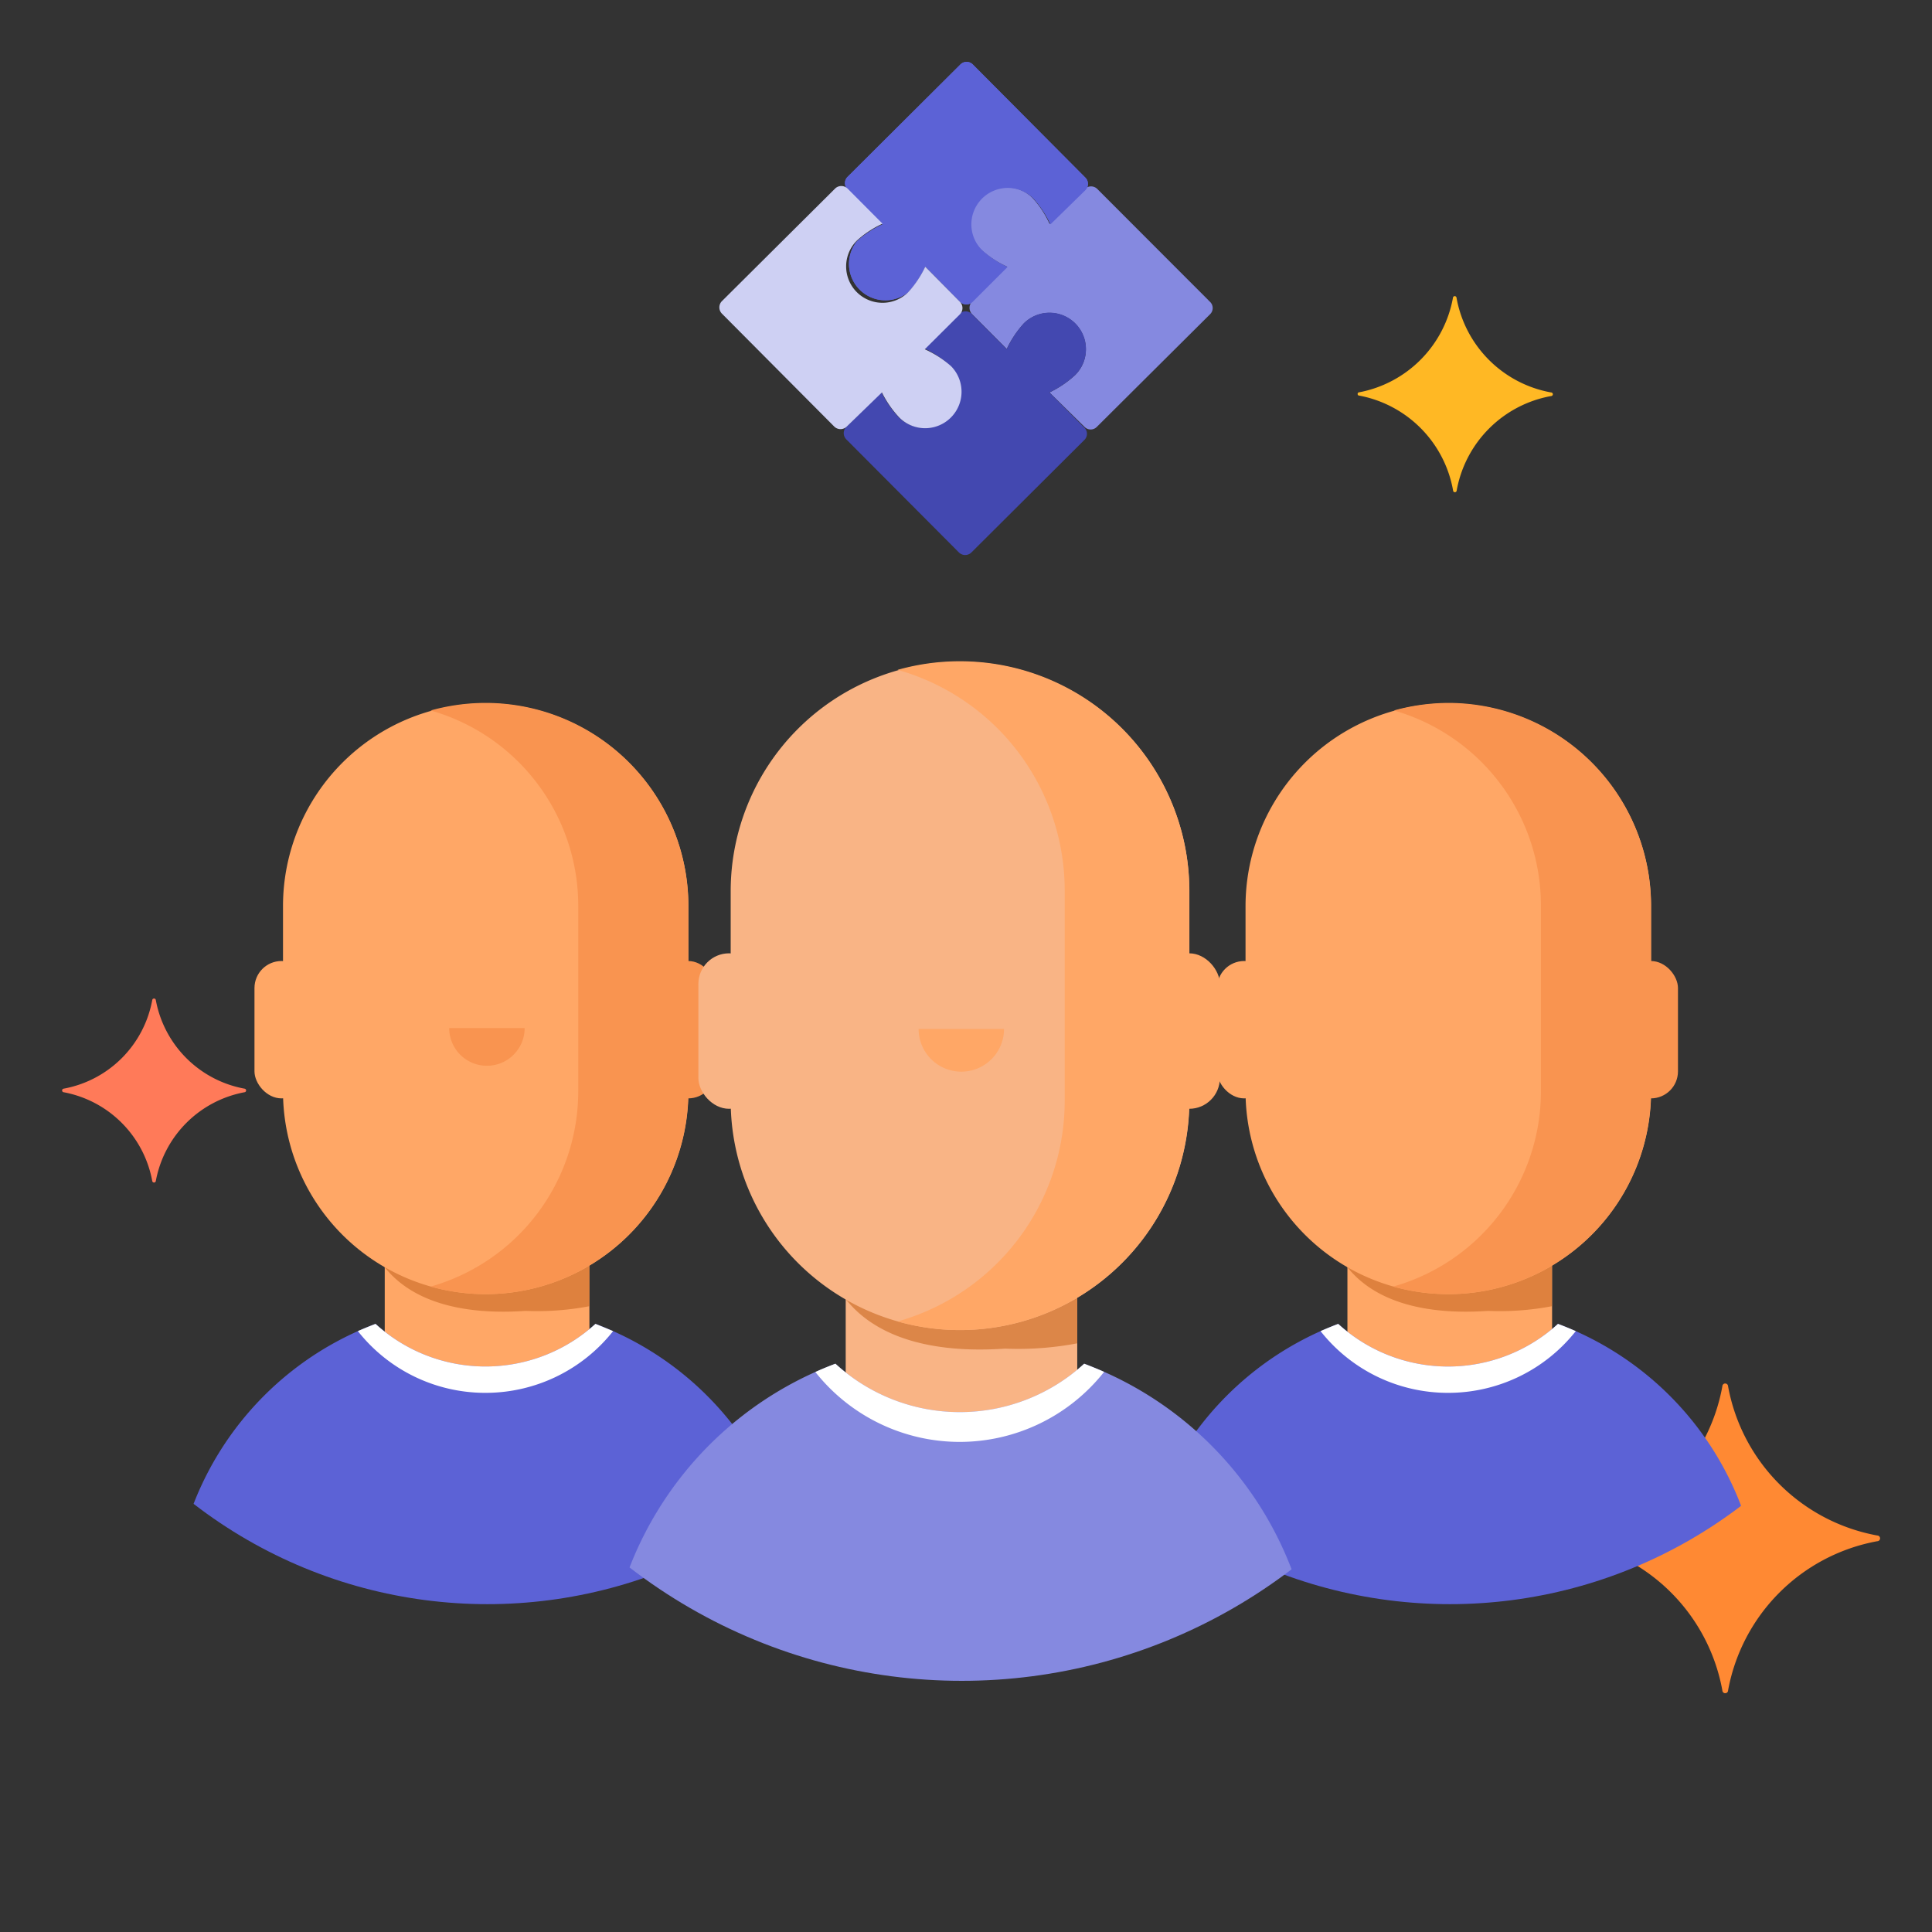 <svg id="Icons" xmlns="http://www.w3.org/2000/svg" xmlns:xlink="http://www.w3.org/1999/xlink" viewBox="0 0 128 128"><rect x="0" y="0" width="128" height="128" fill="#333333" stroke="none"/><defs><style>.cls-1{fill:none;}.cls-2{fill:#5c62d6;}.cls-3{fill:#8589e0;}.cls-4{fill:#4348b0;}.cls-5{fill:#ced0f3;}.cls-6{fill:#ff7a59;}.cls-7{fill:#ffb824;}.cls-8{fill:#ff8933;}.cls-9{clip-path:url(#clip-path);}.cls-10{fill:#ffa766;}.cls-11{fill:#cc6d29;opacity:0.65;}.cls-12{fill:#f99450;}.cls-13{fill:#fff;}.cls-14{clip-path:url(#clip-path-2);}.cls-15{clip-path:url(#clip-path-3);}.cls-16{fill:#f9b485;}</style><clipPath id="clip-path"><circle class="cls-1" cx="96.06" cy="74.46" r="31.82"/></clipPath><clipPath id="clip-path-2"><circle class="cls-1" cx="32.29" cy="74.46" r="31.82"/></clipPath><clipPath id="clip-path-3"><circle class="cls-1" cx="63.72" cy="75.36" r="36"/></clipPath></defs><path class="cls-2" d="M68.48,13.16a2.41,2.41,0,0,0-3.42,3.41,6.57,6.57,0,0,0,1.69,1.12L64.44,20a.59.59,0,0,1-.83,0L61.3,17.66a6.55,6.55,0,0,1-1.14,1.71A2.41,2.41,0,0,1,56.76,16a6.55,6.55,0,0,1,1.71-1.13l-2.32-2.33a.58.58,0,0,1,0-.82l7.48-7.45a.58.58,0,0,1,.82,0l7.46,7.5a.59.59,0,0,1,0,.83L69.6,14.86A6.93,6.93,0,0,0,68.48,13.16Z"/><path class="cls-3" d="M71.23,24.85a2.41,2.41,0,1,0-3.4-3.42,6.84,6.84,0,0,0-1.13,1.69l-2.3-2.31a.6.6,0,0,1,0-.83l2.33-2.31A6.65,6.65,0,0,1,65,16.53a2.41,2.41,0,0,1,3.42-3.4,6.56,6.56,0,0,1,1.12,1.71l2.33-2.32a.59.59,0,0,1,.83,0L80.17,20a.57.57,0,0,1,0,.82l-7.5,7.46a.57.57,0,0,1-.82,0L69.53,26A6.93,6.93,0,0,0,71.23,24.85Z"/><path class="cls-2" d="M68.48,13.16a2.41,2.41,0,0,0-3.42,3.41,6.57,6.57,0,0,0,1.69,1.12L64.44,20a.59.59,0,0,1-.83,0L61.3,17.66a6.55,6.55,0,0,1-1.14,1.71A2.41,2.41,0,0,1,56.76,16a6.55,6.55,0,0,1,1.71-1.13l-2.32-2.33a.58.58,0,0,1,0-.82l7.48-7.45a.58.58,0,0,1,.82,0l7.46,7.5a.59.59,0,0,1,0,.83L69.6,14.86A6.93,6.93,0,0,0,68.48,13.16Z"/><path class="cls-4" d="M59.52,27.62a2.41,2.41,0,0,0,3.42-3.4,6.84,6.84,0,0,0-1.69-1.13l2.31-2.29a.57.57,0,0,1,.82,0l2.32,2.33a6.82,6.82,0,0,1,1.13-1.71,2.41,2.41,0,1,1,3.41,3.42A7,7,0,0,1,69.53,26l2.31,2.33a.57.57,0,0,1,0,.82l-7.48,7.45a.59.59,0,0,1-.83,0l-7.46-7.49a.59.59,0,0,1,0-.83l2.32-2.31A6.84,6.84,0,0,0,59.52,27.62Z"/><path class="cls-5" d="M56.77,15.94a2.41,2.41,0,1,0,3.4,3.42,6.84,6.84,0,0,0,1.13-1.69L63.6,20a.59.59,0,0,1,0,.82l-2.33,2.32A6.92,6.92,0,0,1,63,24.25a2.41,2.41,0,1,1-3.42,3.41A6.92,6.92,0,0,1,58.43,26L56.1,28.26a.59.59,0,0,1-.83,0l-7.44-7.48a.59.59,0,0,1,0-.83l7.5-7.46a.59.59,0,0,1,.82,0l2.32,2.33A6.65,6.65,0,0,0,56.77,15.94Z"/><g id="mobile_payment" data-name="mobile payment"><path class="cls-6" d="M4.2,72.13a7.31,7.31,0,0,0,5.89-5.89.12.12,0,0,1,.23,0,7.32,7.32,0,0,0,5.9,5.89.12.12,0,0,1,0,.23,7.35,7.35,0,0,0-5.9,5.9.12.12,0,0,1-.23,0,7.34,7.34,0,0,0-5.89-5.9A.12.12,0,0,1,4.2,72.13Z"/><path class="cls-7" d="M90,26a7.79,7.79,0,0,0,6.26-6.26.12.12,0,0,1,.24,0A7.77,7.77,0,0,0,102.76,26a.12.12,0,0,1,0,.24,7.76,7.76,0,0,0-6.25,6.25.12.12,0,0,1-.24,0A7.78,7.78,0,0,0,90,26.2.12.12,0,0,1,90,26Z"/><path class="cls-8" d="M104.23,101.73a12.27,12.27,0,0,0,9.88-9.88.19.19,0,0,1,.38,0,12.3,12.3,0,0,0,9.88,9.88.19.19,0,0,1,0,.38,12.31,12.31,0,0,0-9.88,9.88.19.19,0,0,1-.38,0,12.29,12.29,0,0,0-9.88-9.88A.19.19,0,0,1,104.23,101.73Z"/></g><g class="cls-9"><rect class="cls-10" x="89.27" y="82.25" width="13.56" height="9.1"/><path class="cls-11" d="M102.82,86.54a18.47,18.47,0,0,1-4.23.31h0c-2.37.16-8.1.24-10.16-4.26v-.34h14.39Z"/><path class="cls-10" d="M96,46.6h0A13.44,13.44,0,0,0,82.52,60V72.3A13.44,13.44,0,0,0,96,85.74h0A13.43,13.43,0,0,0,109.39,72.3V60A13.43,13.43,0,0,0,96,46.6Z"/><path class="cls-10" d="M93.53,68.11a2.5,2.5,0,0,0,5,0Z"/><path class="cls-12" d="M96,46.57h0a13.69,13.69,0,0,0-3.65.5A13.44,13.44,0,0,1,102.09,60V72.3A13.44,13.44,0,0,1,92.3,85.24a13.69,13.69,0,0,0,3.65.5h0A13.43,13.43,0,0,0,109.38,72.3V60A13.43,13.43,0,0,0,96,46.57Z"/><rect class="cls-10" x="80.64" y="63.67" width="3.59" height="9.1" rx="1.79"/><rect class="cls-12" x="107.58" y="63.67" width="3.59" height="9.1" rx="1.79"/><path class="cls-2" d="M103.22,87.71a10.79,10.79,0,0,1-14.56,0A20.76,20.76,0,0,0,75.2,107.15v10.29h41.51V107.15A20.75,20.75,0,0,0,103.22,87.71Z"/><path class="cls-13" d="M95.94,92.28a10.78,10.78,0,0,0,8.46-4.09c-.39-.17-.78-.33-1.18-.48a10.79,10.79,0,0,1-14.56,0q-.6.23-1.17.48A10.74,10.74,0,0,0,95.94,92.28Z"/></g><g class="cls-14"><rect class="cls-10" x="25.49" y="82.25" width="13.56" height="9.1"/><path class="cls-11" d="M39.05,86.54a18.55,18.55,0,0,1-4.23.31h0c-2.38.16-8.11.24-10.17-4.26v-.34h14.4Z"/><path class="cls-10" d="M32.18,46.6h0A13.43,13.43,0,0,0,18.75,60V72.3A13.43,13.43,0,0,0,32.18,85.74h0A13.43,13.43,0,0,0,45.61,72.3V60A13.43,13.43,0,0,0,32.18,46.6Z"/><path class="cls-12" d="M29.76,68.11a2.5,2.5,0,0,0,5,0Z"/><path class="cls-12" d="M32.17,46.57h0a13.61,13.61,0,0,0-3.64.5A13.45,13.45,0,0,1,38.31,60V72.3a13.45,13.45,0,0,1-9.78,12.94,13.61,13.61,0,0,0,3.64.5h0A13.43,13.43,0,0,0,45.6,72.3V60A13.43,13.43,0,0,0,32.17,46.57Z"/><rect class="cls-10" x="16.86" y="63.67" width="3.59" height="9.1" rx="1.79"/><rect class="cls-12" x="43.8" y="63.67" width="3.59" height="9.1" rx="1.79"/><path class="cls-2" d="M39.45,87.71a10.81,10.81,0,0,1-14.57,0,20.76,20.76,0,0,0-13.46,19.43v10.29H52.93V107.15A20.76,20.76,0,0,0,39.45,87.71Z"/><path class="cls-13" d="M32.16,92.28a10.78,10.78,0,0,0,8.46-4.09q-.59-.25-1.17-.48a10.81,10.81,0,0,1-14.57,0q-.6.23-1.17.48A10.75,10.75,0,0,0,32.16,92.28Z"/></g><g class="cls-15"><rect class="cls-16" x="56.03" y="84.17" width="15.34" height="10.3"/><path class="cls-11" d="M71.37,89a21,21,0,0,1-4.78.35h0c-2.69.18-9.18.27-11.5-4.82v-.39H71.37Z"/><path class="cls-16" d="M63.6,43.84h0A15.2,15.2,0,0,0,48.41,59V72.92A15.2,15.2,0,0,0,63.6,88.12h0a15.2,15.2,0,0,0,15.2-15.2V59A15.2,15.2,0,0,0,63.6,43.84Z"/><path class="cls-10" d="M60.86,68.17a2.83,2.83,0,0,0,5.66,0Z"/><path class="cls-10" d="M63.59,43.81h0a15.13,15.13,0,0,0-4.12.57A15.19,15.19,0,0,1,70.54,59V72.92A15.2,15.2,0,0,1,59.47,87.55a15.13,15.13,0,0,0,4.12.57h0a15.2,15.2,0,0,0,15.2-15.2V59A15.19,15.19,0,0,0,63.59,43.81Z"/><rect class="cls-16" x="46.27" y="63.16" width="4.06" height="10.3" rx="2.03"/><rect class="cls-10" x="76.76" y="63.16" width="4.06" height="10.3" rx="2.03"/><path class="cls-3" d="M71.83,90.35a12.19,12.19,0,0,1-16.48,0,23.49,23.49,0,0,0-15.23,22V124h47V112.35A23.48,23.48,0,0,0,71.83,90.35Z"/><path class="cls-13" d="M63.58,95.53a12.2,12.2,0,0,0,9.57-4.64c-.43-.19-.88-.37-1.32-.54a12.19,12.19,0,0,1-16.48,0c-.45.17-.9.35-1.33.55A12.21,12.21,0,0,0,63.58,95.53Z"/></g></svg>